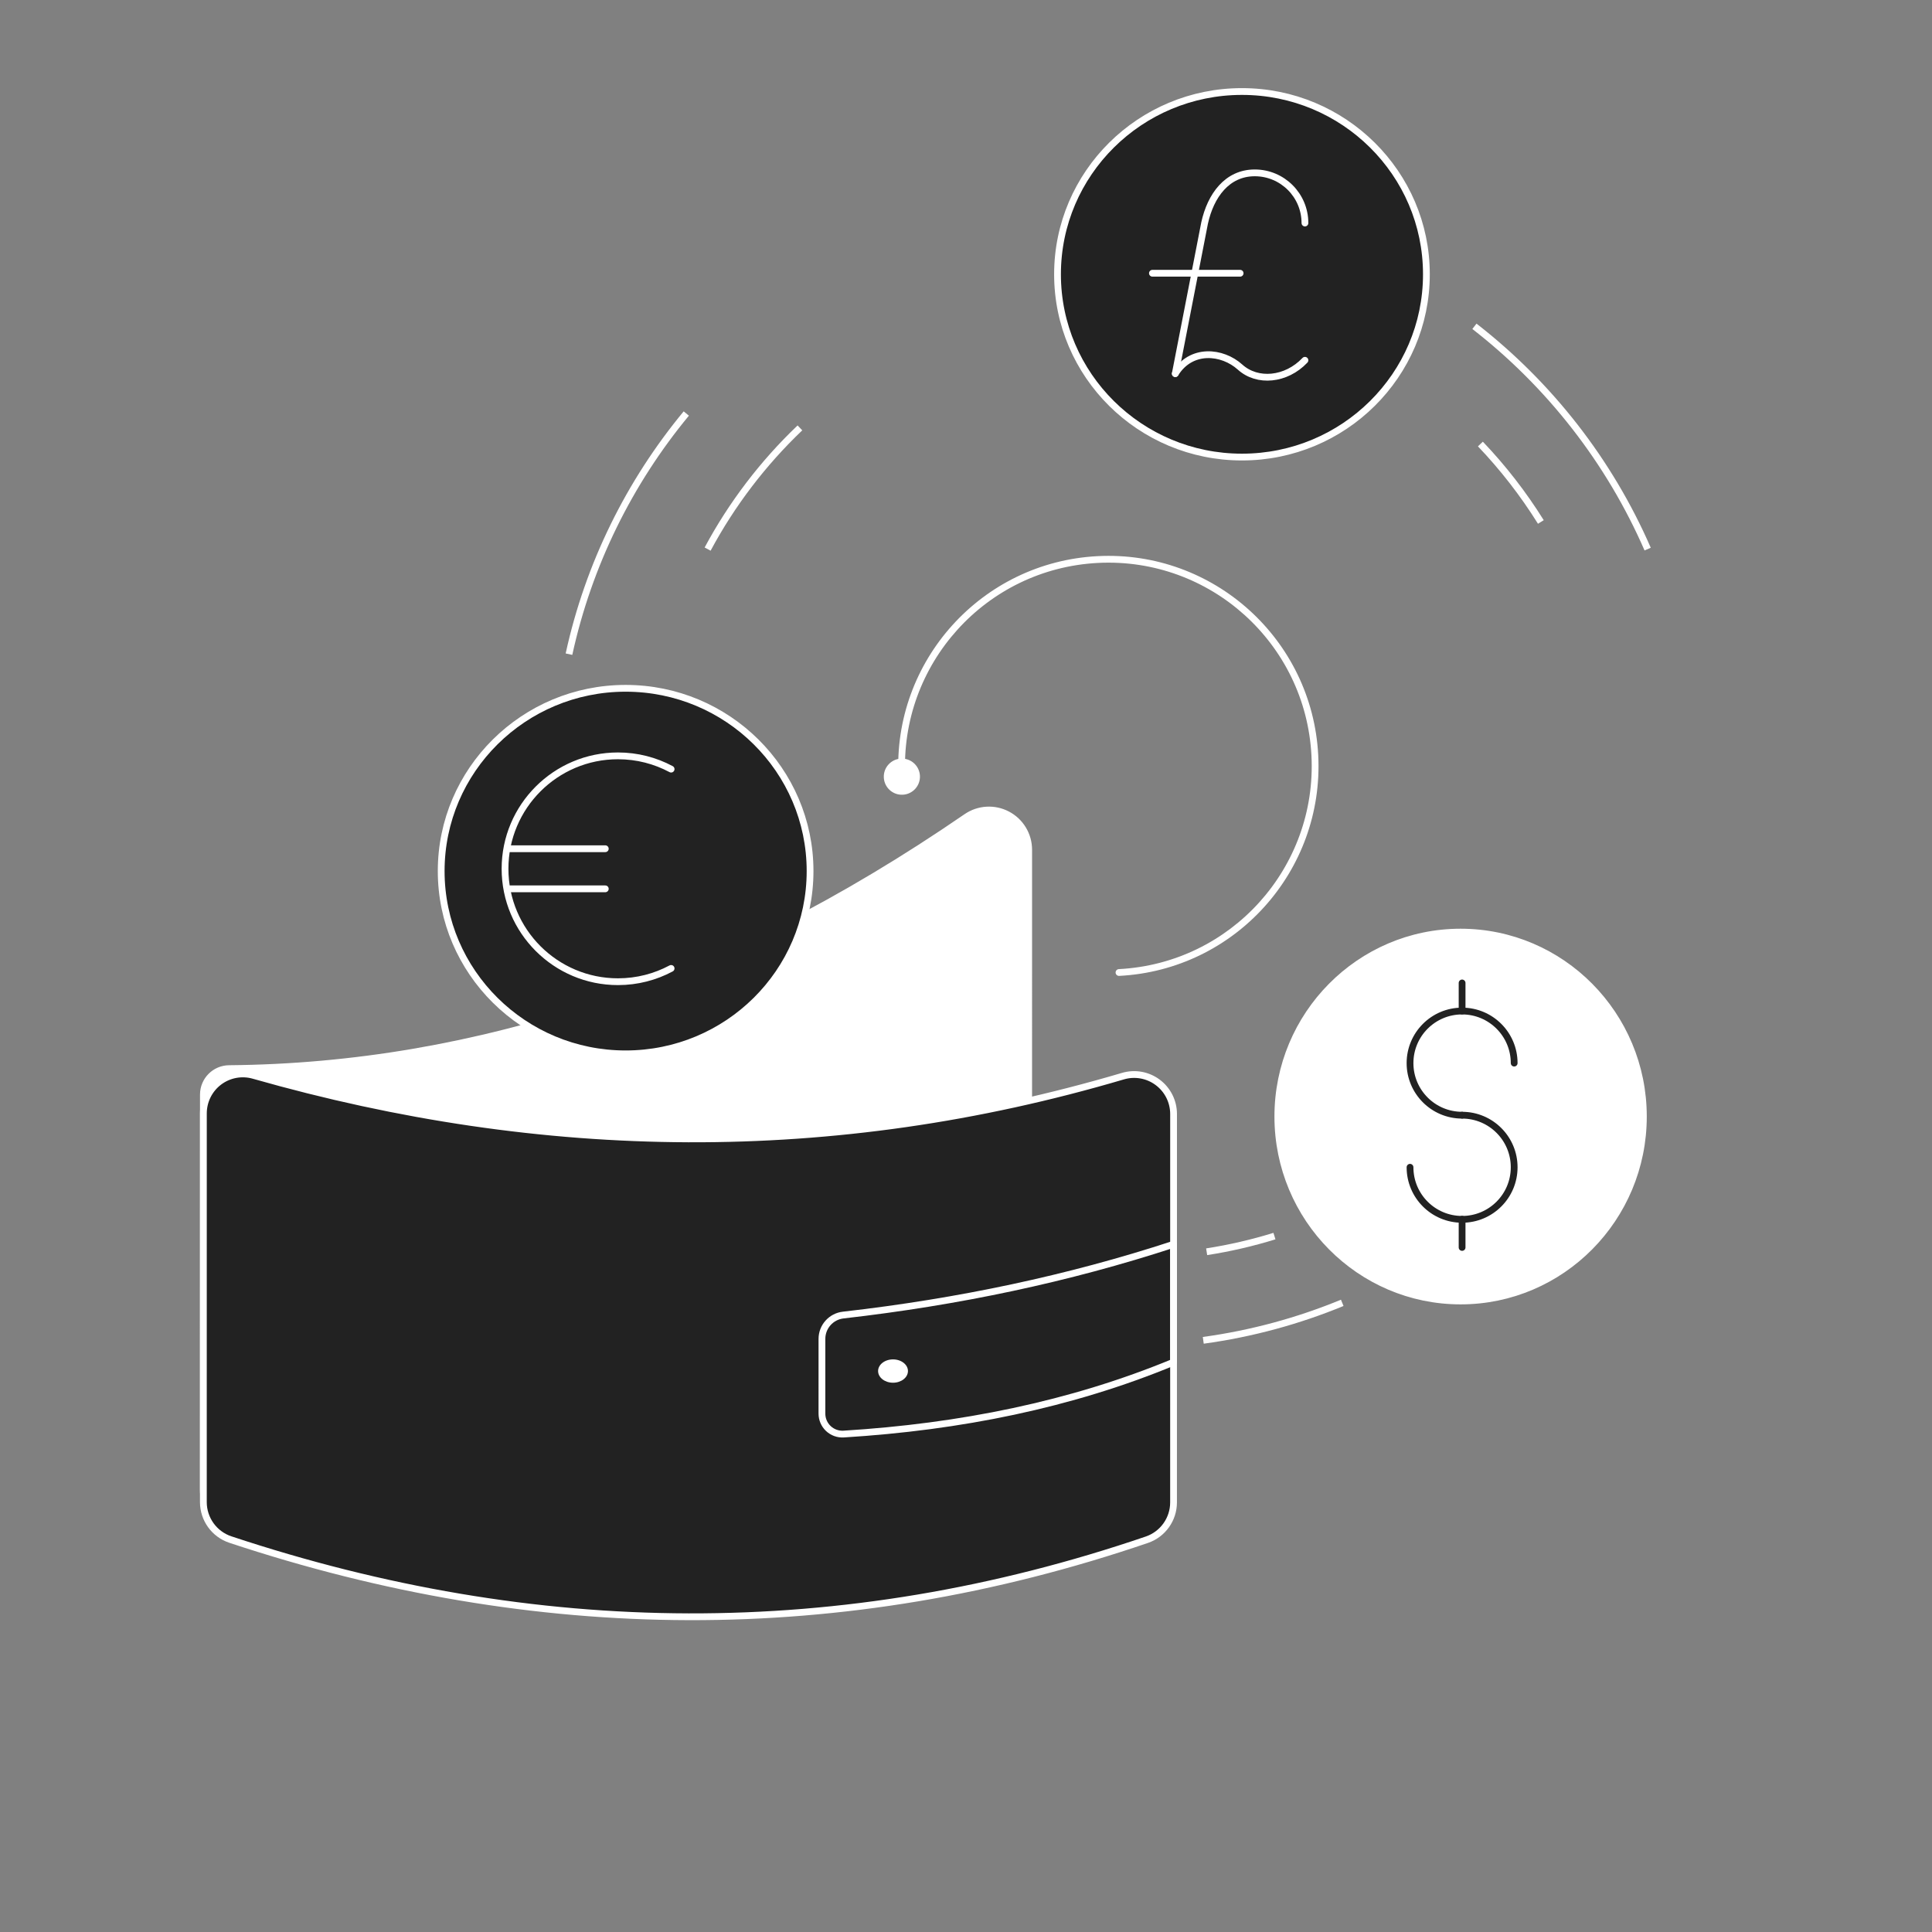 <?xml version="1.0" encoding="UTF-8"?> <svg xmlns="http://www.w3.org/2000/svg" width="570" height="570" viewBox="0 0 570 570" fill="none"><rect x="0" y="0" width="570" height="570" fill="#808080" stroke="none"/><path fill-rule="evenodd" clip-rule="evenodd" d="M303.493 250.697C303.491 246.343 301.074 242.345 297.215 240.323C293.359 238.294 288.696 238.577 285.112 241.054C212.623 290.885 140.131 314.633 67.635 315.276C63.421 315.29 60.012 318.709 60.012 322.925C60 345.216 60 410.323 60 439.496C60 447.651 66.564 454.292 74.722 454.384C149.456 454.74 224.188 427.483 298.922 370.096C301.803 367.875 303.49 364.444 303.49 360.814C303.493 342.317 303.493 283.567 303.493 250.697" fill="white"></path><path fill-rule="evenodd" clip-rule="evenodd" d="M303.493 250.697C303.491 246.343 301.074 242.345 297.215 240.323C293.359 238.294 288.696 238.577 285.112 241.054C212.623 290.885 140.131 314.633 67.635 315.276C63.421 315.29 60.012 318.709 60.012 322.925C60 345.216 60 410.323 60 439.496C60 447.651 66.564 454.292 74.722 454.384C149.456 454.74 224.188 427.483 298.922 370.096C301.803 367.875 303.49 364.444 303.49 360.814C303.493 342.317 303.493 283.567 303.493 250.697Z" stroke="white" stroke-width="2" stroke-linecap="round" stroke-linejoin="round"></path><path fill-rule="evenodd" clip-rule="evenodd" d="M346.24 328.662C346.24 324.98 344.5 321.516 341.548 319.321C338.598 317.122 334.78 316.449 331.255 317.51C245.796 342.745 160.333 341.672 74.87 317.299C71.359 316.284 67.572 316.982 64.651 319.177C61.727 321.378 60.008 324.822 60.008 328.478C60 357.915 60 420.598 60 443.172C60 448.178 63.199 452.625 67.944 454.212C158.095 484.131 248.242 485.039 338.391 454.258C343.083 452.638 346.233 448.218 346.233 443.259C346.24 420.796 346.24 358.211 346.24 328.662" fill="#222222"></path><path fill-rule="evenodd" clip-rule="evenodd" d="M346.24 328.662C346.24 324.98 344.5 321.516 341.548 319.321C338.598 317.122 334.78 316.449 331.255 317.51C245.796 342.745 160.333 341.672 74.87 317.299C71.359 316.284 67.572 316.982 64.651 319.177C61.727 321.378 60.008 324.822 60.008 328.478C60 357.915 60 420.598 60 443.172C60 448.178 63.199 452.625 67.944 454.212C158.095 484.131 248.242 485.039 338.391 454.258C343.083 452.638 346.233 448.218 346.233 443.259C346.24 420.796 346.24 358.211 346.24 328.662Z" stroke="white" stroke-width="2" stroke-linecap="round" stroke-linejoin="round"></path><path fill-rule="evenodd" clip-rule="evenodd" d="M346.24 367.104C315.22 377.263 282.696 384.126 248.796 387.98C245.208 388.375 242.498 391.411 242.498 395.013C242.496 401.286 242.496 410.804 242.496 417.067C242.496 418.728 243.181 420.323 244.39 421.461C245.6 422.601 247.225 423.193 248.886 423.095C283.265 420.974 315.918 414.427 346.24 401.884V367.104Z" stroke="white" stroke-width="2" stroke-linecap="round" stroke-linejoin="round"></path><path fill-rule="evenodd" clip-rule="evenodd" d="M263.47 401.062C265.901 401.062 267.874 402.603 267.874 404.499C267.874 406.404 265.901 407.946 263.47 407.946C261.039 407.946 259.066 406.404 259.066 404.499C259.066 402.603 261.039 401.062 263.47 401.062" fill="white"></path><path fill-rule="evenodd" clip-rule="evenodd" d="M430.924 383.832C460.686 383.832 484.849 359.453 484.849 329.416C484.849 299.384 460.686 275 430.924 275C401.161 275 377 299.384 377 329.416C377 359.453 401.161 383.832 430.924 383.832" fill="white"></path><path d="M430.924 383.832C460.686 383.832 484.849 359.453 484.849 329.416C484.849 299.384 460.686 275 430.924 275C401.161 275 377 299.384 377 329.416C377 359.453 401.161 383.832 430.924 383.832" stroke="white" stroke-width="2"></path><path d="M431.363 329.016C422.879 329.016 416 322.137 416 313.651C416 305.167 422.879 298.288 431.363 298.288C439.849 298.288 446.728 305.167 446.728 313.651" stroke="#222222" stroke-width="2" stroke-linecap="round" stroke-linejoin="round"></path><path d="M416 344.379C416 352.863 422.879 359.744 431.363 359.744C439.849 359.744 446.728 352.863 446.728 344.379C446.728 335.895 439.849 329.016 431.363 329.016" stroke="#222222" stroke-width="2" stroke-linecap="round" stroke-linejoin="round"></path><path d="M431.363 298.288V290" stroke="#222222" stroke-width="2" stroke-linecap="round" stroke-linejoin="round"></path><path d="M431.363 368.033V359.712" stroke="#222222" stroke-width="2" stroke-linecap="round" stroke-linejoin="round"></path><path fill-rule="evenodd" clip-rule="evenodd" d="M130.164 256.995C130.164 286.757 154.543 310.92 184.58 310.92C214.612 310.92 238.996 286.757 238.996 256.995C238.996 227.233 214.612 203.071 184.58 203.071C154.543 203.071 130.164 227.233 130.164 256.995Z" fill="#222222" stroke="white" stroke-width="2" stroke-linecap="round" stroke-linejoin="round"></path><path fill-rule="evenodd" clip-rule="evenodd" d="M420.832 80.925C420.832 51.163 396.453 27 366.416 27C336.384 27 312 51.163 312 80.925C312 110.688 336.384 134.849 366.416 134.849C396.453 134.849 420.832 110.688 420.832 80.925Z" fill="#222222" stroke="white" stroke-width="2" stroke-linecap="round" stroke-linejoin="round"></path><path d="M346.746 110.233L355.393 65.802C357.167 57.712 362.025 51 370.196 51C378.366 51 384.998 57.632 384.998 65.802" stroke="white" stroke-width="2" stroke-linecap="round" stroke-linejoin="round"></path><path d="M346.746 110.232C351.428 102.664 360.608 103.561 365.872 108.316C370.956 112.908 379.425 112.169 384.998 106.294" stroke="white" stroke-width="2" stroke-linecap="round" stroke-linejoin="round"></path><path d="M340 80.616H365.875" stroke="white" stroke-width="2" stroke-linecap="round" stroke-linejoin="round"></path><path d="M198 285.714C193.325 288.214 187.985 289.634 182.317 289.634C163.929 289.634 149 274.704 149 256.315C149 237.927 163.929 223 182.317 223C187.985 223 193.325 224.419 198 226.919" stroke="white" stroke-width="2" stroke-linecap="round" stroke-linejoin="round"></path><path d="M150.09 250.401H178.58" stroke="white" stroke-width="2" stroke-linecap="round" stroke-linejoin="round"></path><path d="M150.09 262.232H178.58" stroke="white" stroke-width="2" stroke-linecap="round" stroke-linejoin="round"></path><path d="M435.001 96.269C457.099 113.442 474.795 136.012 486.109 162M396.001 384.38C383.067 389.713 369.322 393.478 355.001 395.439M167.867 193C173.666 166.44 185.748 142.228 202.477 122" stroke="white" stroke-width="2"></path><path d="M436.763 131C443.46 138.02 449.445 145.725 454.601 154M376.001 364.686C369.52 366.69 362.841 368.242 356.001 369.306M208.77 162C215.921 148.661 225.141 136.598 236.001 126.238" stroke="white" stroke-width="2"></path><path d="M330.087 285.921C329.536 285.949 329.112 286.419 329.14 286.971C329.169 287.522 329.639 287.946 330.19 287.918L330.087 285.921ZM260.754 229.414C260.906 232.355 263.413 234.617 266.355 234.466C269.297 234.314 271.558 231.807 271.407 228.865C271.255 225.923 268.748 223.662 265.806 223.813C262.864 223.965 260.603 226.472 260.754 229.414ZM386.92 222.913C388.626 256.006 363.181 284.215 330.087 285.921L330.19 287.918C364.387 286.156 390.68 257.006 388.918 222.81L386.92 222.913ZM267.079 229.088C265.374 195.995 290.819 167.785 323.912 166.08L323.809 164.082C289.613 165.845 263.32 194.995 265.082 229.191L267.079 229.088ZM323.912 166.08C357.005 164.374 385.215 189.819 386.92 222.913L388.918 222.81C387.155 188.613 358.005 162.32 323.809 164.082L323.912 166.08Z" fill="white"></path></svg> 